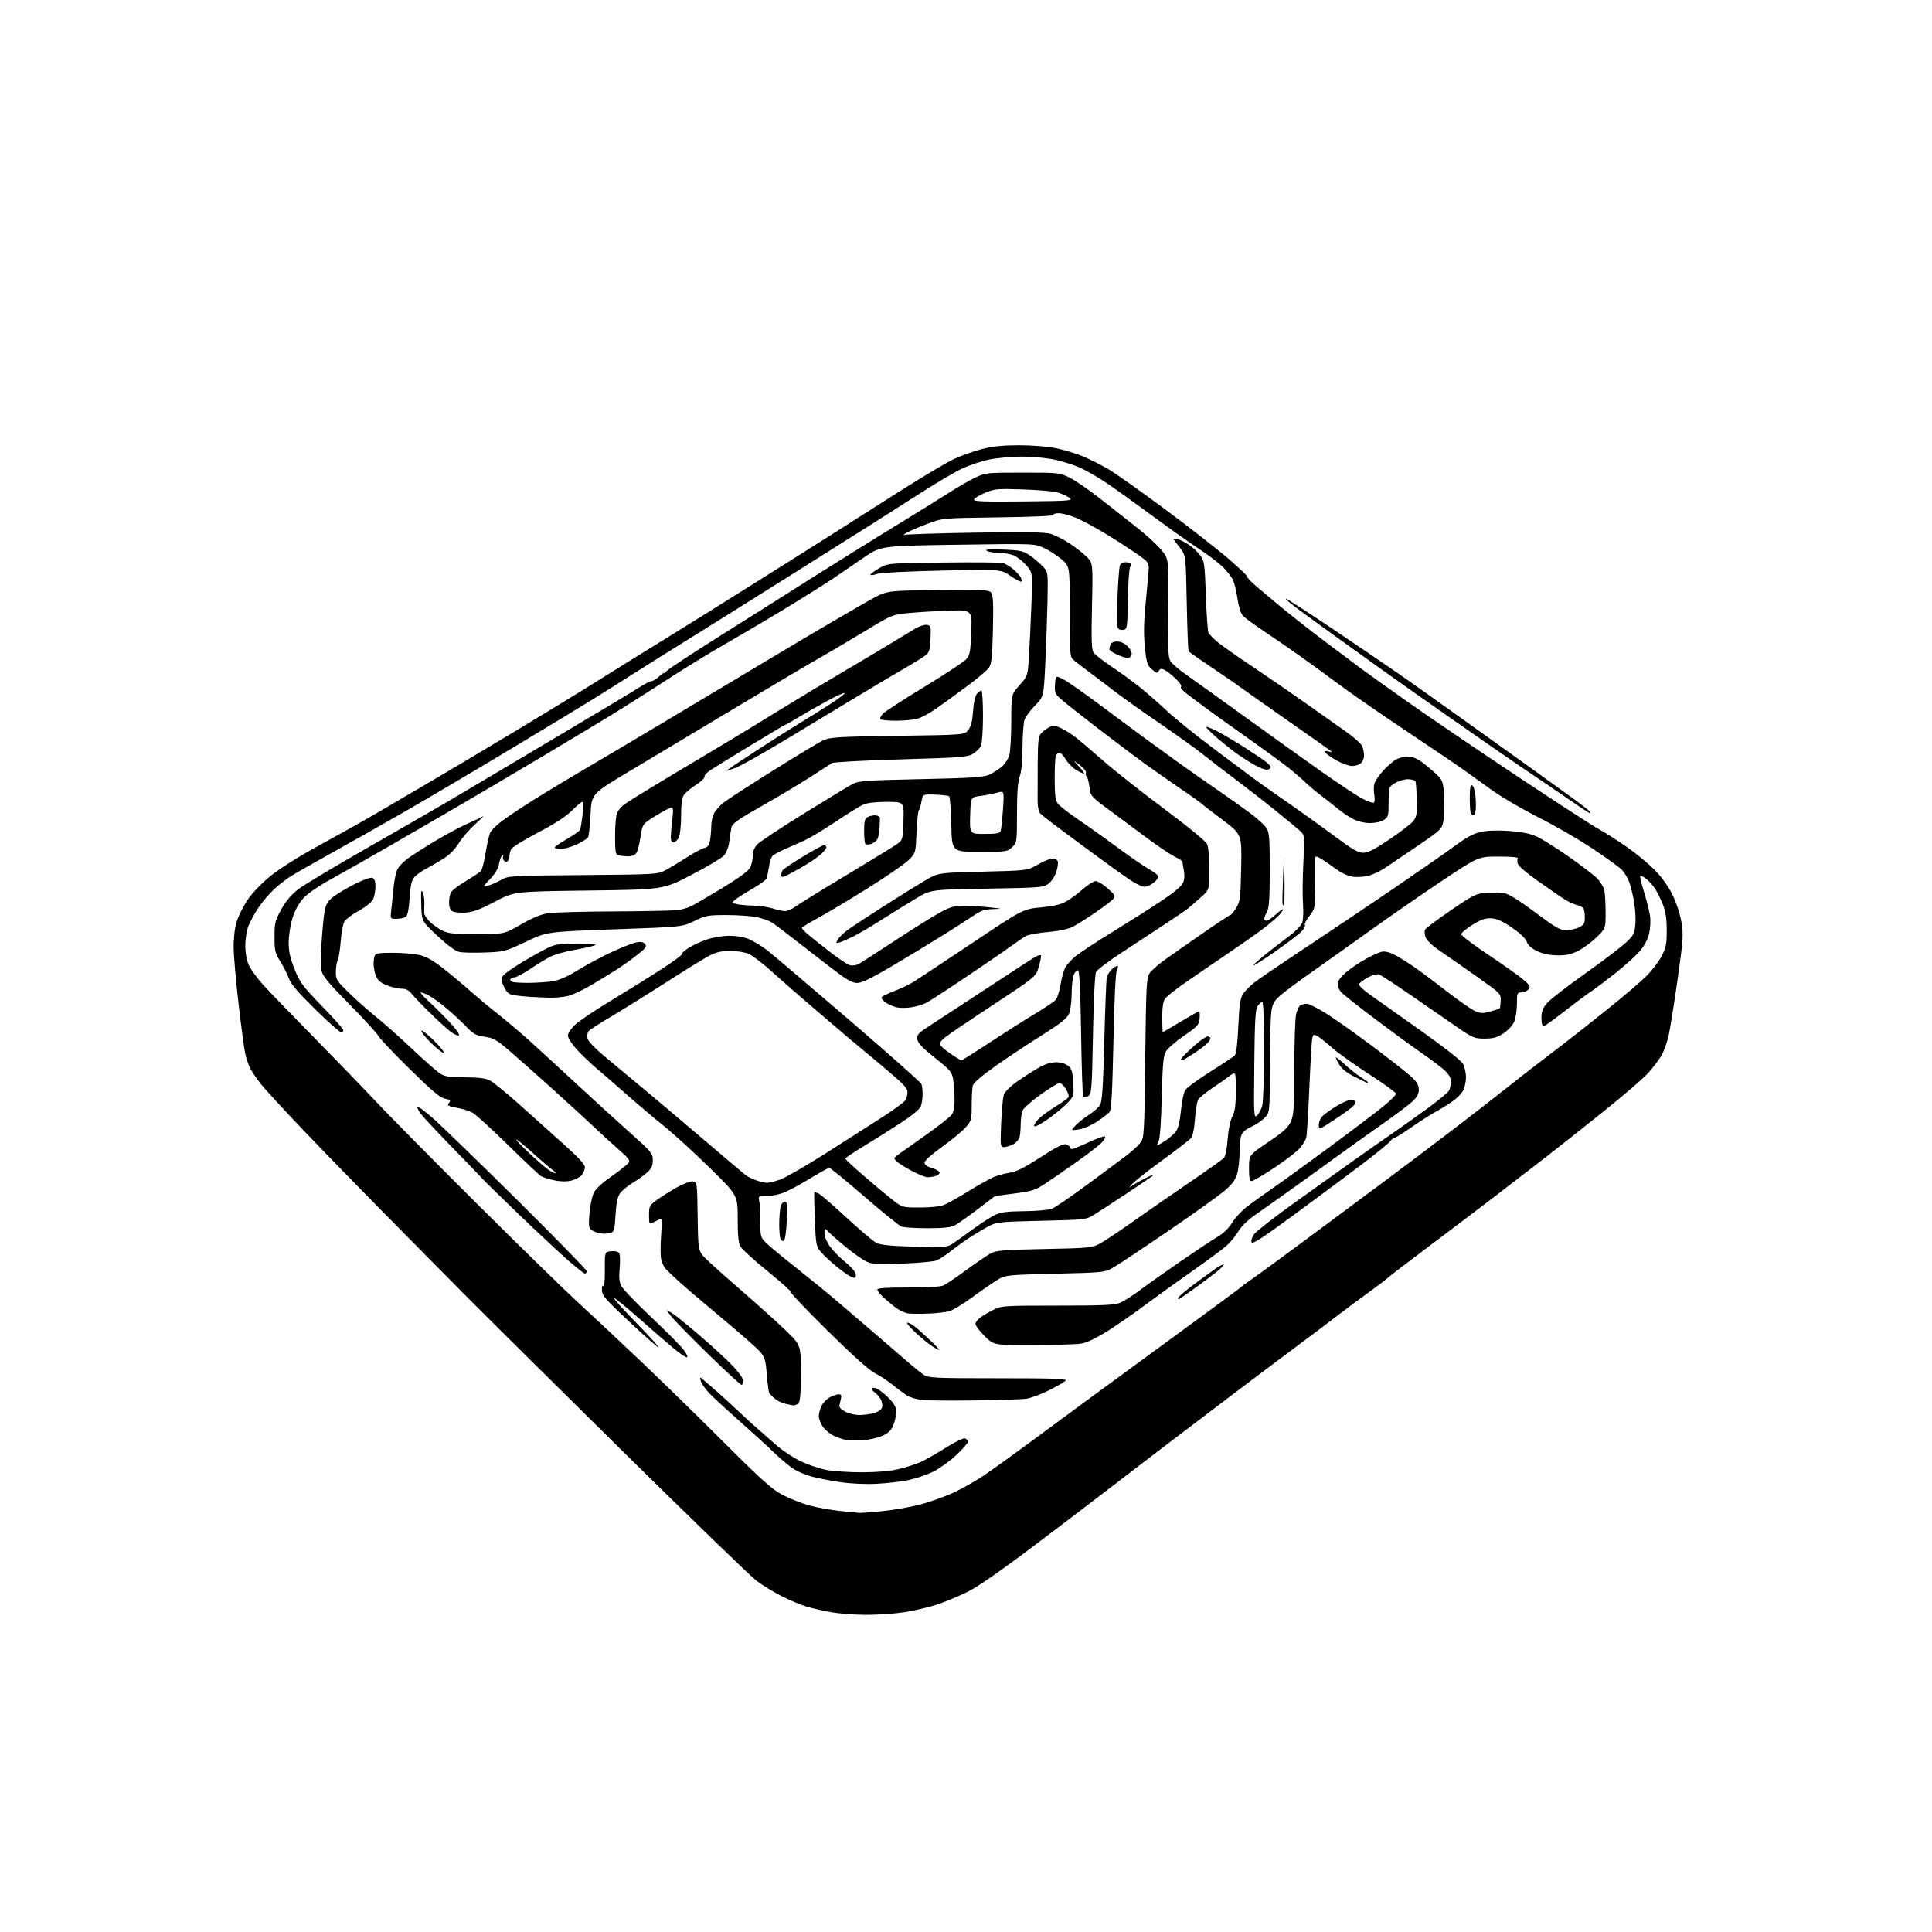 <?xml version="1.0" encoding="UTF-8" standalone="no"?>
<svg 
  version="1.1" 
  xmlns="http://www.w3.org/2000/svg" 
  xmlns:xlink="http://www.w3.org/1999/xlink" 
  xmlns:svg="http://www.w3.org/2000/svg"
  xmlns:rdf="http://www.w3.org/1999/02/22-rdf-syntax-ns#"
  xmlns:cc="http://creativecommons.org/ns#"
  xmlns:dc="http://purl.org/dc/elements/1.1/"
  viewBox="0 0 1024 1024"
  width="1024"
  height="1024"
>
<style>svg {background-color: white; }</style>"
<path stroke="none" fill="black" fill-rule="evenodd" d="M458.50,855.89C452.45,855.83 444.22,855.18 440.22,854.45C436.21,853.72 430.54,852.43 427.61,851.57C424.68,850.72 418.73,848.23 414.39,846.04C410.05,843.84 403.97,840.12 400.88,837.77C397.79,835.42 365.84,804.49 329.88,769.04C293.92,733.59 255.79,695.79 245.15,685.04C234.51,674.29 215.14,654.70 202.10,641.50C189.07,628.30 170.25,608.94 160.28,598.48C150.31,588.02 140.38,577.22 138.22,574.48C136.05,571.74 133.55,568.08 132.66,566.35C131.78,564.62 130.58,561.09 130.00,558.51C129.42,555.92 127.83,544.07 126.45,532.16C125.08,520.24 123.90,506.90 123.83,502.50C123.75,497.61 124.35,492.28 125.37,488.79C126.28,485.65 128.96,480.27 131.31,476.83C133.87,473.09 138.86,467.94 143.71,464.04C148.45,460.23 159.06,453.57 169.17,448.08C178.70,442.89 191.90,435.50 198.50,431.65C205.10,427.79 218.15,420.15 227.50,414.67C236.85,409.18 256.65,397.41 271.50,388.49C286.35,379.58 306.60,367.22 316.50,361.01C326.40,354.80 343.27,344.32 354.00,337.72C364.73,331.12 383.85,319.19 396.50,311.22C409.15,303.25 422.20,295.05 425.50,292.99C428.80,290.94 437.12,285.67 444.00,281.28C450.88,276.89 465.95,267.31 477.50,259.98C489.05,252.66 501.65,245.17 505.50,243.35C509.35,241.52 516.06,239.12 520.41,238.02C526.16,236.55 531.57,236.00 540.20,236.00C547.11,236.00 555.31,236.66 559.79,237.58C564.03,238.45 570.42,240.39 574.00,241.88C577.58,243.38 583.65,246.45 587.50,248.71C591.35,250.96 604.85,260.51 617.50,269.92C630.15,279.33 645.09,290.97 650.69,295.77C656.29,300.57 660.91,304.95 660.94,305.50C660.97,306.05 662.69,307.97 664.75,309.77C666.81,311.58 673.00,316.78 678.50,321.35C684.00,325.91 694.73,334.34 702.34,340.07C709.95,345.81 718.72,352.38 721.84,354.68C724.95,356.97 736.05,364.90 746.50,372.28C756.95,379.67 782.38,396.94 803.00,410.67C823.62,424.40 843.65,437.38 847.50,439.52C851.35,441.66 858.29,446.10 862.93,449.39C867.57,452.67 873.97,458.01 877.16,461.24C880.76,464.90 884.28,469.85 886.47,474.31C888.48,478.42 890.50,484.61 891.19,488.75C892.31,495.39 892.13,497.96 889.12,519.25C887.31,532.04 885.18,545.41 884.38,548.98C883.58,552.54 881.84,557.30 880.52,559.55C879.20,561.80 876.05,565.95 873.52,568.76C871.00,571.57 860.28,580.79 849.71,589.24C839.15,597.69 825.61,608.41 819.64,613.05C813.67,617.70 801.52,627.06 792.64,633.85C783.76,640.64 767.73,652.79 757.00,660.85C746.28,668.91 736.60,676.33 735.50,677.35C734.40,678.37 729.23,682.28 724.00,686.05C718.77,689.82 712.25,694.67 709.50,696.83C706.75,698.98 698.20,705.43 690.50,711.17C682.80,716.90 667.27,728.56 656.00,737.08C644.73,745.60 626.37,759.53 615.22,768.03C604.06,776.54 591.16,786.42 586.54,790.00C581.92,793.58 565.40,806.15 549.82,817.93C531.12,832.09 518.61,840.81 513.00,843.61C508.32,845.95 500.90,849.04 496.50,850.48C492.10,851.93 484.23,853.76 479.00,854.55C473.77,855.34 464.55,855.94 458.50,855.89zM455.50,801.86C456.05,801.94 461.32,801.54 467.20,800.98C473.09,800.43 482.17,798.86 487.39,797.50C492.61,796.15 500.66,793.29 505.28,791.16C509.90,789.02 517.15,784.94 521.39,782.07C525.63,779.21 537.29,770.83 547.30,763.44C557.31,756.05 570.90,746.03 577.50,741.17C584.10,736.31 604.80,721.16 623.50,707.49C642.20,693.82 657.73,682.36 658.00,682.01C658.27,681.66 660.75,679.84 663.50,677.97C666.25,676.10 679.13,666.68 692.12,657.03C705.11,647.39 724.01,633.35 734.12,625.84C744.23,618.32 760.60,605.98 770.50,598.40C780.40,590.83 792.77,581.23 797.99,577.07C803.22,572.91 809.97,567.62 812.99,565.32C816.02,563.02 823.00,557.68 828.50,553.45C834.00,549.22 845.01,540.53 852.98,534.13C860.94,527.73 869.82,520.13 872.71,517.24C875.61,514.35 879.20,509.62 880.70,506.74C883.04,502.22 883.42,500.33 883.39,493.00C883.37,486.73 882.81,483.10 881.24,479.14C880.07,476.20 878.14,472.37 876.95,470.64C875.76,468.91 873.68,466.67 872.33,465.65C870.97,464.64 869.64,464.03 869.36,464.31C869.08,464.59 869.97,468.34 871.33,472.66C872.69,476.97 874.12,482.62 874.51,485.21C874.93,488.01 874.73,491.97 874.02,494.93C873.23,498.19 871.45,501.48 868.89,504.39C866.72,506.85 861.03,511.97 856.23,515.76C851.43,519.56 845.37,524.11 842.77,525.87C840.16,527.63 833.74,532.43 828.49,536.54C823.23,540.64 818.50,544.00 817.97,544.00C817.44,544.00 817.00,541.99 817.00,539.53C817.00,535.96 817.62,534.36 820.12,531.52C821.83,529.57 830.70,522.69 839.82,516.23C848.94,509.78 858.61,502.46 861.32,499.97C865.80,495.86 866.30,494.95 866.76,490.10C867.05,487.16 866.71,481.55 866.02,477.63C865.33,473.71 864.13,468.93 863.34,467.01C862.55,465.10 860.91,462.45 859.70,461.12C858.49,459.80 851.42,454.68 844.00,449.74C836.58,444.81 823.75,437.39 815.50,433.25C807.25,429.12 796.31,422.76 791.20,419.12C786.08,415.48 779.56,410.79 776.70,408.69C773.84,406.59 760.27,397.39 746.55,388.25C732.83,379.10 716.41,367.74 710.05,363.01C703.70,358.28 693.87,351.14 688.21,347.13C682.55,343.13 674.00,337.25 669.21,334.06C664.42,330.88 659.69,327.36 658.69,326.24C657.64,325.06 656.48,321.42 655.94,317.57C655.42,313.92 654.38,309.45 653.62,307.64C652.86,305.82 650.28,302.50 647.87,300.25C645.47,297.99 639.93,293.82 635.57,290.98C631.20,288.13 620.13,280.27 610.95,273.52C601.77,266.76 590.76,258.88 586.48,255.99C582.21,253.10 575.94,249.49 572.56,247.95C569.18,246.42 562.96,244.45 558.75,243.58C554.53,242.71 546.77,242.00 541.50,242.00C536.23,242.00 528.47,242.71 524.26,243.58C520.04,244.45 513.43,246.69 509.55,248.55C505.67,250.41 495.52,256.42 487.00,261.90C478.48,267.38 467.90,274.12 463.50,276.88C459.10,279.65 439.07,292.26 419.00,304.91C398.93,317.56 375.30,332.36 366.50,337.80C357.70,343.25 344.65,351.42 337.50,355.98C330.35,360.53 319.77,367.19 314.00,370.77C308.23,374.35 287.97,386.62 268.98,398.02C249.99,409.43 225.24,424.04 213.98,430.50C202.72,436.96 185.58,446.64 175.90,452.01C166.22,457.39 156.38,463.00 154.04,464.48C151.69,465.96 147.74,469.04 145.25,471.33C142.77,473.62 139.07,477.97 137.04,481.00C135.01,484.02 132.60,488.42 131.67,490.77C130.73,493.18 130.01,497.76 130.02,501.27C130.04,505.14 130.74,509.03 131.88,511.54C132.89,513.76 136.34,518.48 139.55,522.04C142.76,525.59 154.91,538.17 166.55,550.00C178.18,561.83 192.83,576.98 199.10,583.68C205.37,590.37 228.95,614.24 251.50,636.71C274.05,659.18 298.57,683.15 306.00,689.97C313.43,696.79 328.27,710.70 339.00,720.87C349.73,731.04 369.63,750.48 383.24,764.05C403.82,784.60 409.12,789.34 414.78,792.32C418.53,794.28 424.97,796.82 429.09,797.95C433.22,799.08 440.62,800.40 445.55,800.87C450.47,801.34 454.95,801.79 455.50,801.86zM464.50,786.44C458.39,786.74 450.81,786.37 445.00,785.50C439.77,784.72 433.12,783.42 430.22,782.62C427.31,781.82 423.17,780.11 421.02,778.83C418.87,777.55 414.05,773.55 410.30,769.95C406.56,766.34 398.10,758.63 391.50,752.80C384.90,746.97 377.86,740.47 375.86,738.35C373.86,736.23 371.88,733.40 371.48,732.05C370.74,729.60 370.74,729.60 373.63,732.05C375.23,733.40 378.32,736.08 380.50,738.00C382.68,739.92 387.63,744.47 391.49,748.09C395.34,751.72 400.04,756.00 401.92,757.59C403.80,759.19 408.07,762.93 411.42,765.90C414.76,768.87 420.65,772.77 424.50,774.56C428.35,776.36 434.43,778.39 438.00,779.09C441.57,779.79 450.12,780.34 457.00,780.33C465.17,780.31 471.89,779.72 476.40,778.63C480.20,777.71 485.34,776.06 487.83,774.96C490.32,773.86 496.33,770.45 501.19,767.38C506.19,764.23 510.68,762.05 511.52,762.37C512.33,762.68 513.00,763.50 513.00,764.20C513.00,764.89 510.21,768.07 506.80,771.26C503.39,774.46 497.88,778.41 494.55,780.04C491.22,781.68 485.35,783.67 481.50,784.48C477.65,785.29 470.00,786.17 464.50,786.44zM457.50,763.36C454.20,763.64 449.93,763.53 448.00,763.11C446.07,762.70 443.07,761.61 441.33,760.69C439.58,759.78 437.22,757.72 436.08,756.11C434.94,754.51 434.00,752.00 434.00,750.55C434.00,749.09 434.68,746.58 435.52,744.97C436.35,743.35 438.35,741.35 439.97,740.52C441.58,739.68 443.65,739.00 444.57,739.00C445.77,739.00 446.10,739.62 445.75,741.25C445.49,742.49 445.10,744.16 444.89,744.97C444.65,745.85 445.88,747.14 448.00,748.22C449.93,749.20 453.30,750.00 455.50,749.99C457.70,749.99 461.16,749.53 463.19,748.96C465.37,748.36 467.14,747.14 467.50,746.01C467.83,744.94 467.56,743.05 466.90,741.79C466.23,740.53 464.85,738.91 463.84,738.19C462.83,737.47 462.00,736.50 462.00,736.04C462.00,735.57 462.99,735.45 464.19,735.76C465.40,736.08 468.33,738.27 470.69,740.64C474.08,744.03 475.00,745.67 475.00,748.35C475.00,750.22 474.30,753.42 473.45,755.45C472.31,758.19 470.81,759.63 467.70,761.00C465.39,762.02 460.80,763.09 457.50,763.36zM420.50,744.88C419.95,744.83 418.02,744.44 416.21,744.02C414.40,743.59 411.92,742.40 410.71,741.37C409.49,740.34 408.19,739.07 407.81,738.54C407.43,738.00 406.80,733.56 406.42,728.66C405.79,720.63 405.42,719.41 402.65,716.25C400.95,714.32 391.68,706.18 382.03,698.15C372.39,690.12 362.30,681.51 359.61,679.03C356.91,676.54 353.88,673.63 352.87,672.57C351.85,671.52 350.73,669.10 350.38,667.20C350.02,665.31 350.03,659.76 350.40,654.88C350.77,649.99 350.81,646.00 350.49,646.00C350.16,646.00 348.57,646.69 346.95,647.53C344.00,649.05 344.00,649.05 344.00,644.03C344.00,639.28 344.22,638.85 348.25,635.92C350.59,634.23 355.30,631.26 358.73,629.34C362.16,627.42 365.97,626.00 367.23,626.18C369.49,626.50 369.50,626.62 369.77,644.80C370.05,663.10 370.05,663.10 374.27,667.30C376.60,669.61 385.25,677.35 393.50,684.49C401.75,691.64 412.10,700.96 416.50,705.21C424.50,712.93 424.50,712.93 424.44,728.04C424.39,740.04 424.08,743.34 422.94,744.06C422.15,744.56 421.05,744.93 420.50,744.88zM516.50,742.25C503.85,742.43 491.25,742.32 488.50,742.01C485.75,741.70 482.15,740.57 480.50,739.50C478.85,738.43 475.48,735.91 473.00,733.89C470.52,731.87 466.38,729.15 463.80,727.86C460.73,726.32 451.97,718.47 438.63,705.31C427.38,694.20 418.59,684.97 419.10,684.80C419.62,684.63 414.22,679.77 407.10,673.99C399.99,668.22 393.46,662.31 392.59,660.85C391.37,658.81 391.00,655.33 391.00,645.85C391.00,633.50 391.00,633.50 376.20,619.00C368.06,611.02 357.22,601.12 352.11,597.00C347.00,592.88 338.21,585.45 332.58,580.50C326.96,575.55 319.46,569.04 315.93,566.03C312.39,563.02 307.59,558.39 305.25,555.74C302.91,553.09 301.00,549.97 301.00,548.81C301.00,547.64 302.72,545.07 304.83,543.10C306.93,541.12 315.73,535.23 324.38,530.00C333.03,524.77 345.03,517.31 351.04,513.40C357.05,509.50 361.71,506.04 361.39,505.73C361.08,505.41 362.55,504.01 364.66,502.61C366.77,501.21 371.16,499.15 374.41,498.03C377.89,496.83 382.88,496.00 386.57,496.00C390.48,496.00 394.46,496.70 397.17,497.87C399.55,498.90 403.78,501.49 406.56,503.62C409.34,505.75 428.75,522.23 449.69,540.23C470.63,558.22 488.04,573.67 488.38,574.56C488.72,575.44 489.00,577.90 489.00,580.02C489.00,582.14 488.57,584.99 488.05,586.36C487.47,587.91 483.39,591.28 477.30,595.24C471.91,598.76 463.11,604.29 457.75,607.54C452.39,610.79 448.00,613.73 448.00,614.08C448.00,614.42 452.36,618.49 457.70,623.10C463.03,627.72 469.83,633.41 472.82,635.75C478.24,640.00 478.24,640.00 487.65,640.00C493.67,640.00 498.33,639.47 500.58,638.53C502.51,637.72 508.24,634.50 513.30,631.37C518.36,628.23 524.30,624.90 526.50,623.95C528.70,623.00 532.60,621.92 535.17,621.56C538.63,621.07 542.87,618.94 551.44,613.39C559.77,608.00 563.60,606.06 565.02,606.51C566.11,606.85 567.00,607.55 567.00,608.07C567.00,608.58 567.54,609.00 568.21,609.00C568.87,609.00 572.92,607.35 577.21,605.34C581.50,603.33 585.31,601.98 585.68,602.34C586.04,602.71 585.25,604.17 583.92,605.59C582.59,607.02 576.55,611.68 570.50,615.95C564.45,620.23 556.93,625.42 553.78,627.48C548.73,630.81 546.85,631.40 537.78,632.55C532.13,633.27 527.44,633.89 527.36,633.93C527.29,633.97 523.11,637.15 518.08,640.99C513.05,644.83 507.62,648.66 506.02,649.49C503.91,650.58 499.90,651.00 491.61,651.00C485.30,651.00 479.09,650.60 477.81,650.12C476.54,649.63 467.64,642.43 458.04,634.12C448.44,625.80 440.11,619.00 439.54,619.00C438.97,619.00 434.17,621.67 428.87,624.92C423.58,628.17 417.15,631.55 414.59,632.42C412.03,633.29 408.09,634.00 405.85,634.00C402.10,634.00 401.82,634.19 402.37,636.25C402.70,637.49 402.98,642.38 402.99,647.13C403.00,655.54 403.08,655.84 406.25,658.94C408.04,660.69 415.31,666.71 422.41,672.31C429.51,677.92 439.18,685.81 443.91,689.86C448.63,693.91 453.62,698.18 455.00,699.36C456.38,700.54 461.95,705.33 467.40,710.00C472.84,714.68 479.49,720.41 482.17,722.75C484.86,725.08 488.26,727.78 489.73,728.75C492.16,730.34 495.81,730.50 529.12,730.50C558.35,730.50 565.62,730.75 564.79,731.75C564.22,732.44 560.22,734.77 555.89,736.94C551.56,739.10 546.10,741.11 543.76,741.40C541.42,741.69 529.15,742.07 516.50,742.25zM393.02,734.00C392.49,734.00 384.58,726.71 375.45,717.81C366.33,708.90 357.48,699.87 355.79,697.73C352.72,693.86 352.72,693.86 355.92,695.80C357.68,696.87 364.43,702.31 370.92,707.89C377.42,713.47 385.27,720.70 388.37,723.94C391.50,727.23 394.00,730.77 394.00,731.93C394.00,733.07 393.56,734.00 393.02,734.00zM364.18,719.39C363.70,719.69 360.42,717.51 356.90,714.55C353.38,711.60 345.10,704.42 338.50,698.60C331.90,692.78 326.06,688.02 325.52,688.01C324.98,688.01 328.59,692.16 333.53,697.25C338.48,702.34 344.32,708.50 346.52,710.95C348.71,713.40 349.66,714.76 348.63,713.98C347.60,713.19 344.22,710.29 341.13,707.53C338.03,704.76 331.79,698.93 327.25,694.57C320.40,687.99 319.00,686.12 319.02,683.57C319.02,681.64 319.33,680.97 319.83,681.76C320.27,682.46 320.60,678.63 320.57,673.26C320.50,663.50 320.50,663.50 323.90,663.18C325.92,662.98 327.65,663.38 328.17,664.18C328.66,664.90 328.78,668.48 328.44,672.13C327.98,677.05 328.21,679.50 329.33,681.66C330.15,683.26 337.16,690.55 344.89,697.86C352.63,705.17 360.33,712.89 362.00,715.00C363.68,717.12 364.66,719.09 364.18,719.39zM497.81,715.49C497.64,715.64 495.93,714.74 494.00,713.48C492.07,712.23 488.05,708.90 485.04,706.10C482.04,703.29 480.17,701.00 480.89,701.00C481.60,701.00 483.38,701.94 484.84,703.09C486.30,704.23 489.88,707.43 492.80,710.20C495.72,712.96 497.98,715.34 497.81,715.49zM547.61,712.94C526.71,713.00 526.71,713.00 521.86,708.14C519.19,705.47 517.00,702.58 517.00,701.71C517.00,700.84 518.24,699.26 519.75,698.20C521.26,697.13 524.39,695.30 526.71,694.13C530.72,692.10 532.30,692.00 560.49,692.00C584.83,692.00 590.72,691.73 593.74,690.46C595.76,689.62 600.59,686.54 604.46,683.63C608.33,680.72 618.02,673.84 626.00,668.35C633.98,662.86 642.69,657.09 645.36,655.53C648.46,653.71 651.27,650.97 653.13,647.95C654.73,645.34 658.39,641.44 661.27,639.27C664.15,637.10 670.33,632.68 675.00,629.46C679.67,626.23 692.95,616.62 704.50,608.11C716.05,599.59 728.76,589.98 732.75,586.75C736.74,583.52 739.97,580.34 739.93,579.69C739.89,579.03 733.57,574.45 725.88,569.50C718.20,564.55 709.28,558.18 706.07,555.35C702.85,552.51 699.29,549.69 698.14,549.07C696.34,548.11 695.98,548.27 695.54,550.23C695.25,551.48 694.56,563.25 693.99,576.40C693.43,589.54 692.69,601.46 692.36,602.90C692.02,604.33 690.34,607.02 688.62,608.88C686.91,610.74 680.84,615.35 675.15,619.13C669.46,622.91 664.18,626.00 663.40,626.00C662.33,626.00 662.00,624.36 662.00,619.10C662.00,612.19 662.00,612.19 672.16,605.35C680.22,599.91 682.69,597.67 684.14,594.50C685.73,590.99 685.96,587.49 686.00,566.00C686.03,552.52 686.45,539.75 686.95,537.60C687.45,535.46 688.45,533.33 689.18,532.87C689.90,532.41 691.44,532.02 692.60,532.02C693.75,532.01 698.48,534.38 703.10,537.28C707.72,540.18 718.92,548.13 728.00,554.95C737.08,561.77 746.19,568.94 748.25,570.88C751.02,573.48 752.00,575.22 752.00,577.51C752.00,579.70 751.05,581.51 748.75,583.70C746.96,585.40 739.88,590.73 733.00,595.54C726.12,600.36 714.20,608.88 706.50,614.47C698.80,620.07 687.77,628.01 682.00,632.12C676.23,636.23 668.65,641.58 665.18,644.00C661.38,646.64 657.86,650.08 656.37,652.63C655.00,654.96 652.22,658.36 650.18,660.19C648.13,662.01 640.05,668.00 632.20,673.50C624.35,679.00 613.07,687.13 607.12,691.56C601.17,696.00 592.12,702.27 587.01,705.50C580.99,709.29 576.09,711.63 573.11,712.12C570.57,712.54 559.10,712.91 547.61,712.94zM492.00,696.23C487.88,696.38 483.15,696.35 481.50,696.17C479.85,695.98 476.93,694.68 475.00,693.26C473.07,691.85 470.04,689.32 468.25,687.65C466.46,685.98 465.00,684.11 465.00,683.49C465.00,682.71 469.92,682.39 481.25,682.41C491.10,682.44 498.48,682.02 500.00,681.34C501.38,680.73 506.77,677.09 512.00,673.25C517.23,669.41 523.08,665.42 525.00,664.38C528.08,662.73 531.52,662.44 553.50,662.00C576.71,661.54 578.80,661.34 582.64,659.32C584.92,658.12 592.72,652.95 599.97,647.82C607.22,642.69 620.78,633.29 630.11,626.93C639.44,620.57 647.74,614.69 648.55,613.88C649.50,612.93 650.26,609.36 650.66,603.95C651.03,598.84 652.02,594.03 653.14,591.79C654.59,588.90 655.00,585.83 655.00,577.92C655.00,567.76 655.00,567.76 651.54,570.40C649.64,571.85 645.37,574.84 642.07,577.03C638.76,579.23 635.58,581.92 635.00,583.01C634.41,584.09 633.67,588.70 633.34,593.24C632.94,598.68 632.18,602.13 631.13,603.34C630.24,604.36 623.44,609.59 616.01,614.98C608.58,620.37 601.38,626.06 600.00,627.63C598.42,629.43 598.24,629.88 599.50,628.86C600.60,627.96 603.98,626.00 607.00,624.51C610.02,623.01 612.05,622.23 611.50,622.76C610.95,623.30 604.42,627.76 597.00,632.68C589.58,637.59 581.70,642.71 579.50,644.06C575.64,646.42 574.70,646.52 552.00,647.03C530.08,647.53 528.21,647.72 524.19,649.84C521.82,651.08 517.54,653.60 514.69,655.42C511.84,657.25 507.14,660.61 504.25,662.90C501.36,665.18 497.76,667.53 496.25,668.11C494.74,668.70 486.51,669.42 477.97,669.73C464.40,670.21 462.01,670.06 458.97,668.52C457.06,667.54 452.57,664.39 449.00,661.51C445.43,658.63 441.26,655.03 439.75,653.50C437.00,650.73 437.00,650.73 437.00,653.71C437.00,655.41 438.23,658.39 439.83,660.60C441.39,662.74 444.76,666.22 447.33,668.32C449.90,670.42 452.49,673.05 453.09,674.18C453.77,675.43 453.83,676.57 453.25,677.15C452.68,677.72 450.06,676.39 446.41,673.67C443.16,671.24 438.70,667.38 436.50,665.08C432.50,660.91 432.50,660.91 431.89,646.70C431.56,638.89 431.44,632.32 431.63,632.09C431.82,631.87 432.84,632.09 433.89,632.59C434.94,633.09 441.59,638.83 448.65,645.35C455.72,651.87 462.82,657.89 464.44,658.73C466.60,659.85 471.93,660.39 484.51,660.76C500.08,661.23 501.91,661.11 504.57,659.40C506.18,658.37 511.10,654.87 515.50,651.62C519.90,648.37 525.30,644.89 527.50,643.88C530.59,642.46 534.12,642.02 543.00,641.95C549.33,641.89 555.85,641.32 557.50,640.67C559.15,640.03 567.21,634.55 575.41,628.50C583.60,622.45 593.02,615.48 596.33,613.00C599.64,610.52 603.28,607.23 604.42,605.68C606.43,602.96 606.52,601.38 607.00,560.68C607.46,522.29 607.66,518.26 609.29,515.86C610.27,514.41 613.65,511.39 616.79,509.13C619.93,506.88 628.99,500.53 636.93,495.02C644.87,489.51 651.70,485.00 652.10,485.00C652.51,485.00 653.89,483.31 655.17,481.25C657.34,477.76 657.52,476.28 657.85,459.84C658.19,442.19 658.19,442.19 647.85,434.45C642.16,430.20 637.27,426.41 637.00,426.04C636.73,425.67 631.77,422.15 626.00,418.22C620.23,414.29 611.59,408.25 606.80,404.79C602.02,401.33 591.00,393.04 582.30,386.36C573.61,379.68 564.78,372.70 562.68,370.86C559.12,367.73 558.88,367.17 559.18,362.75C559.50,357.99 559.50,357.99 563.50,360.00C565.70,361.11 574.57,367.30 583.20,373.76C591.84,380.22 603.09,388.56 608.20,392.29C613.32,396.02 621.10,401.66 625.50,404.82C629.90,407.99 638.67,414.13 645.00,418.48C651.33,422.83 659.41,428.58 662.96,431.24C666.51,433.91 670.22,437.31 671.20,438.80C672.76,441.16 672.99,443.97 672.99,461.00C672.99,476.35 672.67,481.11 671.49,483.36C670.67,484.94 670.00,486.63 670.00,487.11C670.00,487.60 670.59,488.00 671.30,488.00C672.02,488.00 674.27,486.48 676.30,484.62C678.34,482.75 680.00,481.58 680.00,482.00C680.00,482.43 679.21,483.66 678.25,484.73C677.29,485.80 674.25,488.49 671.50,490.71C668.75,492.93 659.93,499.19 651.91,504.62C643.88,510.05 633.18,517.37 628.12,520.89C623.06,524.40 618.27,528.21 617.46,529.36C616.48,530.75 616.00,534.02 616.00,539.22C616.00,543.50 616.16,547.00 616.35,547.00C616.54,547.00 620.80,544.52 625.82,541.50C630.84,538.48 635.21,536.00 635.53,536.00C635.86,536.00 635.98,537.68 635.81,539.74C635.53,543.18 634.85,543.93 627.66,548.87C623.35,551.83 619.03,555.55 618.06,557.15C616.57,559.59 616.21,563.39 615.77,581.37C615.44,594.56 614.80,603.51 614.08,604.84C613.45,606.03 613.18,607.00 613.49,607.00C613.79,607.00 615.81,605.83 617.97,604.40C620.13,602.97 622.64,600.67 623.55,599.29C624.51,597.82 625.51,593.32 625.95,588.43C626.38,583.78 627.40,579.03 628.27,577.71C629.13,576.40 635.09,572.02 641.52,567.99C647.95,563.95 653.77,560.09 654.45,559.41C655.24,558.62 655.91,553.10 656.33,543.95C656.83,532.90 657.37,529.11 658.74,526.95C659.71,525.42 662.30,522.74 664.50,520.99C666.70,519.24 679.08,510.81 692.00,502.26C704.92,493.70 726.08,479.50 739.00,470.69C751.92,461.89 766.36,451.84 771.08,448.37C777.42,443.70 781.06,441.75 785.02,440.90C788.41,440.17 793.88,440.00 799.94,440.44C806.61,440.92 811.01,441.81 814.50,443.40C817.25,444.66 824.82,449.40 831.31,453.94C837.81,458.48 844.61,463.67 846.42,465.48C848.22,467.29 850.00,470.23 850.35,472.01C850.71,473.79 851.00,479.05 851.00,483.69C851.00,492.13 851.00,492.13 846.18,496.81C843.52,499.39 839.14,502.61 836.43,503.98C832.65,505.88 830.06,506.43 825.30,506.34C821.18,506.27 817.61,505.51 814.63,504.07C811.68,502.63 809.83,500.96 809.20,499.14C808.59,497.40 805.67,494.62 801.31,491.64C796.10,488.08 793.37,486.87 790.29,486.75C787.14,486.62 784.84,487.42 780.35,490.21C777.13,492.21 774.50,494.44 774.50,495.17C774.50,495.90 780.91,500.77 788.75,506.00C796.59,511.23 804.92,517.12 807.25,519.10C810.98,522.27 811.33,522.90 810.12,524.35C809.37,525.26 807.69,526.00 806.38,526.00C804.14,526.00 804.00,526.35 804.00,532.03C804.00,535.35 803.36,539.59 802.58,541.47C801.76,543.41 799.36,546.06 796.95,547.65C793.60,549.87 791.58,550.44 786.97,550.47C781.52,550.50 780.70,550.16 772.35,544.43C767.48,541.09 756.59,533.57 748.15,527.72C739.71,521.86 731.95,516.80 730.90,516.47C729.77,516.11 727.27,516.82 724.81,518.18C722.52,519.46 720.48,521.02 720.27,521.66C720.06,522.30 722.73,524.81 726.20,527.25C729.66,529.69 741.84,538.31 753.26,546.41C766.35,555.70 774.57,562.21 775.51,564.02C776.33,565.61 777.00,568.75 777.00,571.00C777.00,573.25 776.32,576.41 775.50,578.00C774.67,579.60 772.07,582.23 769.72,583.85C767.36,585.47 763.20,588.03 760.47,589.54C757.74,591.05 752.06,594.69 747.85,597.64C743.64,600.59 739.76,603.00 739.22,603.00C738.68,603.00 737.63,603.84 736.87,604.86C736.12,605.88 729.95,610.94 723.17,616.11C716.38,621.27 700.28,633.26 687.39,642.75C669.20,656.13 663.80,659.65 663.33,658.42C663.00,657.55 663.60,655.64 664.68,654.17C665.75,652.70 674.92,645.53 685.06,638.23C695.20,630.94 709.69,620.59 717.25,615.23C724.81,609.88 734.48,603.11 738.75,600.18C743.01,597.25 751.11,591.48 756.75,587.36C762.39,583.24 767.45,579.02 768.00,578.00C768.55,576.97 769.00,574.84 769.00,573.26C769.00,571.31 767.96,569.42 765.75,567.36C763.96,565.70 758.67,561.70 754.00,558.48C749.33,555.26 738.08,547.04 729.00,540.22C719.92,533.39 711.71,526.90 710.75,525.79C709.79,524.68 709.00,522.74 709.00,521.47C709.00,519.99 710.53,517.84 713.25,515.50C715.59,513.49 720.20,510.34 723.50,508.49C726.80,506.65 730.69,504.85 732.13,504.49C733.91,504.05 736.19,504.56 739.13,506.06C741.54,507.28 746.42,510.33 750.00,512.84C753.58,515.35 761.27,521.11 767.09,525.64C772.92,530.17 779.34,534.67 781.37,535.64C784.59,537.18 785.65,537.24 789.75,536.14C792.33,535.45 794.63,534.70 794.86,534.48C795.08,534.25 795.32,532.39 795.38,530.35C795.50,526.68 795.30,526.48 783.00,517.80C776.12,512.95 767.36,506.84 763.52,504.22C759.33,501.37 756.17,498.42 755.62,496.85C755.11,495.41 754.93,493.62 755.22,492.86C755.51,492.10 761.65,487.47 768.86,482.56C781.13,474.20 782.35,473.60 787.95,473.20C791.24,472.96 795.53,473.06 797.48,473.43C799.73,473.85 805.62,477.53 813.64,483.55C824.56,491.73 826.78,493.00 830.18,493.00C832.33,493.00 835.43,492.31 837.05,491.47C839.52,490.20 840.00,489.34 839.98,486.22C839.98,484.18 839.64,482.01 839.23,481.40C838.83,480.80 837.15,479.99 835.50,479.59C833.85,479.20 830.70,477.68 828.50,476.21C826.30,474.75 820.13,470.48 814.80,466.72C809.46,462.96 804.82,459.01 804.48,457.95C804.15,456.89 804.15,455.56 804.49,455.01C804.90,454.35 801.34,454.00 794.36,454.00C783.60,454.00 783.60,454.00 764.55,466.69C754.07,473.67 736.73,485.68 726.00,493.37C715.27,501.06 701.27,511.01 694.88,515.49C688.48,519.97 681.33,525.28 678.97,527.29C675.46,530.30 674.55,531.81 673.90,535.73C673.47,538.35 673.09,551.58 673.06,565.11C673.00,589.73 673.00,589.73 670.25,592.51C668.74,594.04 665.56,596.16 663.20,597.22C660.58,598.39 658.53,600.11 657.95,601.63C657.43,603.01 657.00,607.05 657.00,610.62C657.00,614.19 656.49,619.12 655.88,621.58C655.04,624.91 653.51,627.16 649.81,630.48C647.10,632.92 633.77,642.50 620.19,651.77C606.61,661.04 593.26,669.94 590.53,671.54C585.56,674.45 585.56,674.45 559.34,675.10C533.63,675.73 533.03,675.79 528.81,678.28C526.44,679.67 520.47,683.79 515.54,687.43C510.61,691.07 504.99,694.47 503.04,695.00C501.09,695.52 496.12,696.08 492.00,696.23zM625.26,688.36C624.47,688.84 624.21,688.63 624.54,687.80C624.83,687.09 628.76,683.76 633.28,680.40C637.80,677.05 642.99,673.29 644.81,672.04C646.63,670.80 648.33,669.99 648.58,670.25C648.84,670.51 647.13,672.26 644.78,674.16C642.42,676.05 637.35,679.85 633.50,682.60C629.65,685.36 625.94,687.95 625.26,688.36zM310.01,675.00C309.46,675.00 305.35,671.77 300.87,667.82C296.39,663.87 285.02,653.26 275.61,644.23C266.20,635.20 257.20,626.39 255.61,624.66C254.03,622.92 246.31,614.92 238.48,606.89C230.64,598.85 223.44,591.08 222.48,589.61C221.52,588.14 220.94,586.72 221.20,586.46C221.47,586.20 225.01,588.85 229.09,592.36C233.17,595.87 253.26,615.34 273.75,635.64C294.24,655.94 311.00,673.10 311.00,673.77C311.00,674.45 310.55,675.00 310.01,675.00zM415.37,657.71C414.75,657.92 413.97,657.35 413.62,656.46C413.28,655.57 413.00,652.23 413.00,649.04C413.00,645.86 413.28,641.84 413.62,640.12C414.02,638.17 414.86,637.00 415.88,637.00C417.30,637.00 417.44,638.24 417.00,647.17C416.69,653.41 416.06,657.48 415.37,657.71zM320.00,653.87C319.18,653.81 317.60,653.55 316.50,653.28C315.40,653.01 313.88,652.28 313.13,651.67C312.08,650.81 311.92,648.84 312.44,643.05C312.82,638.92 313.82,634.07 314.67,632.27C315.63,630.25 319.13,626.98 323.86,623.66C328.07,620.71 332.14,617.54 332.91,616.61C334.16,615.10 333.68,614.37 328.41,609.74C325.16,606.89 319.12,601.37 315.00,597.47C310.88,593.58 300.52,584.10 292.00,576.42C283.48,568.74 273.27,559.70 269.31,556.33C263.14,551.07 261.37,550.10 256.85,549.48C252.30,548.85 250.95,548.10 247.04,544.04C244.54,541.44 239.80,537.06 236.50,534.30C233.20,531.54 229.06,528.54 227.30,527.64C225.54,526.74 223.63,526.00 223.06,526.00C222.49,526.00 224.60,528.36 227.76,531.25C230.92,534.14 235.94,539.17 238.93,542.44C242.11,545.92 243.86,548.55 243.15,548.78C242.48,549.01 240.49,548.08 238.72,546.73C236.95,545.38 232.11,540.95 227.96,536.89C223.82,532.83 219.43,528.26 218.22,526.75C216.59,524.72 215.12,524.00 212.59,524.00C210.71,524.00 207.16,523.14 204.71,522.09C201.37,520.66 199.98,519.37 199.13,516.94C198.51,515.16 198.00,512.46 198.00,510.93C198.00,509.41 198.27,507.45 198.61,506.58C199.10,505.30 200.92,505.00 208.06,505.00C212.92,505.00 219.18,505.49 221.96,506.08C225.56,506.86 229.10,508.77 234.26,512.75C238.24,515.82 244.88,521.33 249.00,525.00C253.12,528.67 259.88,534.30 264.00,537.52C268.12,540.75 275.77,547.23 281.00,551.94C286.22,556.65 297.03,566.58 305.03,574.00C313.02,581.42 325.50,592.82 332.78,599.32C345.29,610.49 346.00,611.33 346.00,614.88C346.00,617.67 345.30,619.28 343.25,621.21C341.74,622.63 338.18,625.20 335.35,626.92C332.52,628.64 329.42,631.24 328.46,632.70C327.29,634.49 326.57,638.17 326.23,644.09C325.78,651.94 325.51,652.90 323.62,653.40C322.45,653.72 320.82,653.93 320.00,653.87zM302.50,625.80C299.96,626.35 296.67,626.25 293.50,625.53C290.75,624.90 287.75,623.96 286.83,623.45C285.92,622.93 277.99,615.46 269.22,606.85C260.46,598.24 251.98,590.53 250.39,589.72C248.80,588.91 245.93,587.93 244.00,587.55C242.07,587.16 239.69,586.62 238.70,586.34C237.27,585.94 237.14,585.54 238.07,584.42C239.03,583.25 238.64,582.88 235.87,582.34C233.28,581.83 228.97,578.21 217.16,566.59C208.72,558.29 201.23,550.38 200.50,549.00C199.78,547.62 192.87,540.08 185.14,532.23C173.81,520.73 170.95,517.26 170.40,514.34C170.03,512.34 170.04,505.72 170.43,499.61C170.83,493.50 171.51,486.27 171.95,483.54C172.57,479.65 173.48,477.96 176.12,475.75C177.98,474.20 183.13,471.07 187.58,468.79C192.46,466.29 196.31,464.91 197.33,465.29C198.50,465.75 199.00,467.12 199.00,469.92C199.00,472.11 198.47,475.08 197.81,476.51C197.11,478.05 194.04,480.56 190.26,482.67C186.76,484.63 183.30,487.19 182.56,488.37C181.83,489.54 180.94,494.27 180.58,498.88C180.22,503.49 179.50,508.07 178.97,509.06C178.43,510.06 178.00,512.81 178.00,515.18C178.00,519.22 178.45,519.92 185.37,526.59C189.42,530.50 195.83,536.18 199.62,539.20C203.40,542.22 211.90,549.79 218.50,556.01C225.10,562.23 231.85,568.14 233.50,569.15C235.88,570.61 238.55,570.99 246.35,571.00C253.09,571.00 257.21,571.48 259.40,572.52C261.17,573.36 268.24,579.10 275.13,585.27C282.01,591.45 292.67,601.00 298.82,606.50C306.45,613.33 310.00,617.18 310.00,618.64C310.00,619.82 309.21,621.72 308.25,622.86C307.29,624.01 304.70,625.33 302.50,625.80zM406.50,626.92C407.60,626.93 410.75,626.15 413.50,625.20C416.25,624.24 427.27,617.88 438.00,611.07C448.73,604.26 462.35,595.55 468.29,591.71C474.22,587.88 479.50,583.93 480.04,582.93C480.57,581.94 481.00,580.02 481.00,578.66C481.00,576.70 478.12,573.79 467.25,564.73C459.69,558.43 452.15,552.14 450.50,550.75C448.85,549.36 440.75,542.46 432.50,535.42C424.25,528.37 413.64,519.11 408.93,514.83C404.22,510.55 398.72,506.36 396.71,505.52C394.71,504.69 390.33,504.00 387.00,504.00C382.58,504.00 379.66,504.65 376.22,506.40C373.62,507.72 363.18,514.14 353.00,520.68C342.82,527.22 329.69,535.40 323.82,538.85C317.94,542.31 312.60,545.77 311.95,546.56C311.31,547.34 311.06,549.08 311.40,550.44C311.76,551.90 315.60,555.89 320.76,560.16C325.57,564.14 334.90,571.91 341.50,577.42C348.10,582.93 362.50,595.10 373.50,604.47C384.50,613.84 394.28,622.12 395.24,622.87C396.20,623.62 398.67,624.83 400.74,625.57C402.81,626.31 405.40,626.92 406.50,626.92zM491.50,623.96C490.40,623.96 486.59,622.38 483.02,620.46C479.46,618.55 475.86,616.27 475.02,615.41C473.66,614.00 473.71,613.69 475.50,612.38C476.60,611.57 483.22,606.88 490.20,601.94C497.19,597.01 503.60,591.98 504.45,590.77C505.46,589.33 505.97,586.45 505.93,582.53C505.89,579.21 505.55,574.55 505.18,572.16C504.55,568.17 503.78,567.25 495.50,560.64C488.73,555.24 486.42,552.79 486.19,550.76C485.91,548.41 486.73,547.52 492.69,543.69C496.43,541.28 510.16,532.30 523.18,523.73C536.21,515.16 547.83,507.63 549.02,506.99C550.20,506.36 551.40,506.07 551.68,506.34C551.96,506.62 551.48,509.29 550.61,512.27C549.04,517.68 549.04,517.68 525.77,532.98C512.97,541.40 501.49,549.20 500.25,550.32C499.01,551.43 498.02,552.83 498.04,553.42C498.06,554.02 500.51,556.19 503.48,558.25C506.45,560.31 509.18,562.00 509.55,562.00C509.92,562.00 516.58,557.81 524.36,552.69C532.14,547.56 542.89,540.74 548.25,537.51C553.62,534.29 558.70,530.89 559.54,529.96C560.38,529.03 561.52,525.45 562.08,522.00C562.63,518.55 563.74,514.48 564.53,512.95C565.32,511.41 567.89,508.60 570.23,506.70C572.58,504.79 581.25,499.10 589.50,494.05C597.75,488.99 609.32,481.66 615.21,477.74C622.32,473.02 626.30,469.69 627.07,467.83C627.80,466.08 627.94,463.63 627.45,461.27C627.02,459.19 626.73,457.20 626.81,456.83C626.88,456.46 625.05,455.23 622.72,454.10C620.40,452.97 613.55,448.37 607.50,443.87C601.45,439.37 592.35,432.61 587.29,428.85C578.20,422.11 578.06,421.95 577.40,416.99C577.04,414.22 576.37,411.73 575.91,411.45C575.46,411.17 575.31,410.35 575.59,409.62C575.87,408.89 574.43,407.07 572.30,405.49C568.50,402.68 568.50,402.68 571.95,406.34C573.84,408.35 574.97,410.00 574.45,410.00C573.93,409.99 572.02,409.09 570.21,407.99C568.40,406.88 565.99,404.41 564.86,402.49C563.73,400.57 562.22,399.00 561.51,399.00C560.80,399.00 559.94,399.71 559.61,400.58C559.27,401.45 559.00,406.98 559.00,412.86C559.00,420.97 559.38,424.10 560.57,425.80C561.44,427.04 566.05,430.68 570.82,433.90C575.60,437.12 585.07,443.86 591.88,448.89C598.69,453.92 606.45,459.26 609.13,460.76C611.81,462.27 614.00,464.03 614.00,464.68C614.00,465.33 612.81,466.79 611.37,467.93C609.92,469.07 607.74,470.00 606.52,470.00C605.31,470.00 601.80,468.31 598.73,466.25C595.66,464.19 586.25,457.42 577.82,451.21C569.40,445.00 560.31,438.25 557.64,436.21C554.96,434.17 552.15,431.91 551.39,431.18C550.57,430.40 549.98,427.74 549.95,424.68C549.92,421.83 549.95,412.99 550.00,405.03C550.08,392.90 550.37,390.25 551.80,388.67C552.73,387.64 554.65,386.20 556.05,385.47C558.26,384.33 559.15,384.40 562.56,386.01C564.73,387.04 568.36,389.36 570.64,391.19C572.92,393.01 579.52,398.65 585.32,403.71C591.11,408.78 605.46,420.09 617.22,428.86C630.04,438.42 639.07,445.85 639.79,447.44C640.50,448.99 641.00,454.58 641.00,460.90C641.00,471.70 641.00,471.70 635.90,476.10C633.10,478.52 630.29,480.96 629.65,481.53C629.02,482.09 623.33,485.96 617.00,490.13C610.67,494.29 600.22,501.17 593.76,505.40C587.30,509.64 581.54,514.00 580.95,515.09C580.31,516.29 579.66,529.43 579.29,548.39C578.72,577.96 578.58,579.78 576.75,580.93C575.68,581.59 574.51,581.85 574.15,581.49C573.79,581.13 573.27,565.95 573.00,547.75C572.66,525.41 572.15,514.55 571.42,514.31C570.83,514.11 569.82,515.11 569.17,516.52C568.53,517.94 568.00,522.46 568.00,526.58C568.00,530.71 567.38,535.51 566.62,537.28C565.56,539.77 562.23,542.40 551.87,548.91C544.52,553.53 533.49,560.86 527.36,565.19C520.61,569.96 515.98,573.94 515.62,575.29C515.29,576.50 515.02,581.21 515.01,585.75C515.00,593.71 514.88,594.12 511.60,597.75C509.73,599.81 504.12,604.42 499.12,608.00C493.80,611.81 490.03,615.21 490.02,616.21C490.01,617.34 491.35,618.32 494.00,619.12C496.20,619.78 498.00,620.87 498.00,621.54C498.00,622.22 496.99,623.04 495.75,623.37C494.51,623.70 492.60,623.97 491.50,623.96zM294.50,621.87C295.05,621.89 294.39,621.13 293.02,620.20C291.66,619.26 286.95,615.24 282.55,611.25C278.15,607.26 274.16,604.00 273.68,604.00C273.19,604.00 276.29,607.26 280.55,611.25C284.82,615.24 289.48,619.25 290.90,620.18C292.33,621.10 293.95,621.86 294.50,621.87zM532.11,608.00C530.20,608.00 530.14,607.48 530.64,595.25C530.93,588.24 531.59,581.38 532.11,580.00C532.63,578.62 535.60,575.70 538.71,573.50C541.82,571.30 546.87,568.04 549.93,566.26C553.75,564.04 556.80,563.02 559.64,563.01C562.22,563.00 564.65,563.71 566.10,564.88C568.04,566.45 568.49,567.91 568.82,573.88C569.23,581.00 569.23,581.00 565.36,584.97C563.24,587.14 558.58,590.96 555.00,593.44C551.42,595.92 548.34,597.48 548.14,596.90C547.94,596.31 548.93,594.64 550.34,593.17C551.74,591.70 555.84,588.70 559.44,586.50C563.03,584.30 566.17,582.00 566.41,581.38C566.64,580.76 565.98,578.85 564.93,577.13C563.89,575.41 562.38,574.00 561.59,574.00C560.80,574.00 556.25,576.78 551.48,580.18C546.71,583.59 542.40,587.44 541.90,588.75C541.41,590.06 540.99,593.24 540.99,595.82C540.98,598.39 540.70,601.53 540.36,602.79C540.02,604.05 538.48,605.74 536.92,606.54C535.37,607.34 533.20,608.00 532.11,608.00zM571.88,598.61C567.50,599.28 567.50,599.28 569.94,596.62C571.29,595.16 574.44,592.64 576.94,591.03C579.45,589.41 582.16,587.06 582.98,585.79C584.15,583.97 584.63,576.99 585.29,552.00C585.75,534.67 586.33,519.48 586.59,518.22C586.84,516.97 587.94,515.06 589.03,513.97C590.11,512.89 591.47,512.00 592.04,512.00C592.73,512.00 592.71,512.67 591.98,514.04C591.30,515.31 590.61,529.43 590.14,551.95C589.57,578.78 589.06,588.22 588.10,589.38C587.39,590.23 584.44,592.51 581.54,594.43C578.63,596.36 574.30,598.24 571.88,598.61zM706.75,593.82C699.00,598.90 699.00,598.90 699.00,596.13C699.00,594.52 699.95,592.47 701.25,591.28C702.49,590.15 705.80,587.82 708.61,586.11C711.42,584.40 714.66,583.00 715.80,583.00C716.95,583.00 718.12,583.38 718.41,583.85C718.70,584.32 717.94,585.62 716.72,586.73C715.50,587.84 711.01,591.03 706.75,593.82zM666.24,591.28C667.20,590.41 668.44,588.08 668.99,586.10C669.54,584.12 669.99,570.91 669.99,556.75C670.00,540.65 669.63,531.00 669.02,531.00C668.49,531.00 667.38,532.02 666.57,533.26C665.37,535.08 665.03,540.94 664.80,564.19C664.51,591.41 664.59,592.78 666.24,591.28zM724.75,573.96C724.61,573.94 721.70,572.55 718.27,570.86C714.23,568.88 711.33,566.65 710.02,564.53C708.91,562.74 708.00,560.92 708.00,560.50C708.00,560.07 710.14,561.71 712.75,564.15C715.36,566.58 719.19,569.60 721.25,570.86C723.31,572.13 725.00,573.35 725.00,573.58C725.00,573.81 724.89,573.98 724.75,573.96zM626.59,562.00C626.27,562.00 626.00,561.66 626.00,561.25C626.00,560.84 628.94,557.87 632.54,554.66C636.59,551.03 639.64,549.03 640.56,549.38C641.77,549.85 641.82,550.32 640.84,551.89C640.18,552.95 636.83,555.66 633.41,557.91C629.99,560.16 626.92,562.00 626.59,562.00zM235.09,558.00C234.32,558.00 231.22,555.52 228.19,552.49C225.16,549.46 222.99,546.67 223.38,546.29C223.76,545.91 226.86,548.38 230.28,551.80C233.69,555.21 235.85,558.00 235.09,558.00zM180.66,547.00C179.92,547.00 173.72,541.49 166.88,534.75C158.09,526.10 154.04,521.37 153.12,518.66C152.40,516.55 150.39,512.54 148.65,509.74C145.79,505.14 145.50,503.91 145.50,496.58C145.50,489.19 145.80,487.95 149.08,482.00C151.54,477.54 154.37,474.19 158.08,471.33C161.06,469.04 177.90,458.96 195.50,448.94C213.10,438.92 234.47,426.57 243.00,421.50C251.53,416.43 275.38,402.27 296.00,390.03C316.62,377.79 335.86,366.26 338.73,364.39C341.61,362.53 344.59,361.00 345.34,361.00C346.09,361.00 347.90,359.90 349.35,358.55C350.81,357.20 352.00,356.39 352.00,356.74C352.00,357.09 352.56,356.64 353.25,355.74C353.94,354.83 366.65,346.46 381.50,337.13C396.35,327.80 413.34,317.09 419.25,313.33C425.17,309.57 431.80,305.38 433.98,304.00C436.17,302.62 444.38,297.49 452.23,292.58C460.08,287.67 473.25,279.54 481.50,274.51C489.75,269.47 499.88,263.18 504.00,260.51C508.12,257.85 513.98,254.51 517.00,253.09C522.33,250.58 523.11,250.50 542.00,250.50C561.18,250.50 561.59,250.54 567.00,253.21C570.02,254.70 577.52,259.87 583.66,264.71C589.80,269.54 598.54,276.43 603.09,280.00C607.63,283.57 613.19,288.69 615.43,291.37C619.50,296.23 619.50,296.23 619.20,322.22C618.95,344.21 619.14,348.56 620.43,350.54C621.27,351.82 625.01,355.01 628.73,357.62C632.45,360.23 646.45,370.28 659.83,379.94C673.22,389.60 691.44,402.63 700.33,408.91C709.23,415.19 718.91,421.60 721.85,423.16C724.79,424.72 727.62,425.74 728.13,425.42C728.64,425.10 728.77,423.31 728.42,421.43C728.07,419.55 728.07,416.86 728.42,415.45C728.78,414.04 730.94,410.85 733.23,408.36C735.52,405.88 738.63,403.21 740.15,402.42C741.66,401.64 744.43,401.00 746.30,401.00C748.48,401.00 751.10,402.04 753.60,403.88C755.74,405.47 759.13,408.29 761.13,410.15C764.44,413.25 764.80,414.14 765.36,420.52C765.70,424.36 765.64,430.17 765.24,433.44C764.50,439.39 764.50,439.39 751.50,448.25C744.35,453.12 736.48,458.45 734.02,460.08C731.55,461.71 727.73,463.53 725.53,464.13C723.32,464.72 719.66,465.00 717.39,464.74C714.85,464.45 711.43,462.97 708.53,460.89C705.92,459.02 702.60,456.71 701.15,455.76C699.69,454.80 698.16,454.01 697.75,454.01C697.34,454.00 697.05,454.34 697.12,454.75C697.18,455.16 697.18,461.40 697.12,468.61C697.00,481.58 696.97,481.77 694.01,485.48C692.37,487.55 691.29,489.67 691.62,490.19C691.94,490.72 691.15,492.29 689.85,493.68C688.56,495.07 682.38,499.78 676.13,504.15C669.88,508.52 664.58,511.91 664.35,511.69C664.13,511.46 666.99,508.84 670.72,505.87C674.45,502.90 680.11,498.53 683.30,496.16C686.49,493.80 689.57,490.65 690.14,489.18C690.73,487.65 690.94,483.27 690.62,479.00C690.31,474.88 690.40,464.99 690.82,457.04C691.59,442.58 691.59,442.58 688.55,439.93C686.87,438.48 681.23,433.82 676.00,429.58C670.77,425.34 661.33,417.98 655.00,413.22C648.67,408.46 640.58,402.24 637.00,399.39C633.42,396.54 623.08,389.13 614.00,382.93C604.92,376.73 594.58,369.38 591.00,366.60C587.42,363.83 581.58,359.39 578.00,356.73C574.42,354.08 570.49,351.07 569.25,350.03C567.03,348.18 567.00,347.82 567.00,324.15C567.00,300.16 567.00,300.16 562.78,296.54C560.46,294.56 556.30,291.85 553.53,290.52C548.50,288.11 548.50,288.11 507.69,288.71C466.88,289.31 466.88,289.31 457.69,295.61C452.64,299.08 445.49,303.96 441.81,306.45C438.12,308.93 428.00,315.33 419.31,320.65C410.61,325.98 396.13,334.56 387.12,339.72C378.11,344.87 364.16,353.37 356.12,358.59C348.08,363.82 335.88,371.60 329.00,375.89C322.12,380.18 303.00,391.71 286.50,401.52C270.00,411.32 249.97,423.15 242.00,427.79C234.03,432.44 218.50,441.44 207.50,447.80C196.50,454.16 182.32,462.21 176.00,465.68C168.92,469.56 163.06,473.58 160.75,476.12C158.30,478.82 156.31,482.51 155.00,486.73C153.89,490.32 153.00,496.04 153.00,499.53C153.00,504.27 153.78,507.81 156.12,513.67C158.93,520.72 160.38,522.67 170.62,533.23C176.88,539.69 182.00,545.43 182.00,545.98C182.00,546.54 181.40,547.00 180.66,547.00zM483.15,533.88C480.59,534.28 477.14,534.32 475.48,533.97C473.82,533.63 471.21,532.53 469.69,531.53C468.17,530.54 467.08,529.26 467.27,528.69C467.46,528.12 470.40,526.62 473.80,525.34C477.21,524.07 481.91,521.83 484.25,520.37C486.59,518.90 500.59,509.63 515.37,499.77C542.24,481.83 542.24,481.83 551.76,480.93C558.87,480.25 562.32,479.41 565.39,477.61C567.65,476.29 571.59,473.36 574.15,471.10C576.71,468.85 579.69,467.00 580.77,467.00C581.86,467.00 584.70,468.74 587.10,470.87C590.96,474.30 591.30,474.93 590.07,476.41C589.31,477.33 585.07,480.58 580.65,483.62C576.23,486.67 570.82,490.07 568.64,491.19C566.06,492.50 561.41,493.49 555.46,494.00C550.40,494.44 545.19,495.36 543.88,496.06C542.57,496.75 539.03,499.15 536.01,501.37C532.99,503.60 522.28,510.95 512.20,517.71C502.13,524.48 492.52,530.72 490.85,531.58C489.17,532.44 485.71,533.48 483.15,533.88zM291.00,528.80C287.98,528.71 283.25,528.49 280.50,528.32C277.75,528.14 274.04,527.75 272.25,527.45C269.70,527.03 268.60,526.07 267.12,523.01C265.50,519.65 265.42,518.84 266.60,517.16C267.35,516.09 272.18,512.70 277.33,509.63C282.48,506.55 288.68,503.14 291.10,502.04C294.67,500.42 297.58,500.05 306.50,500.09C314.53,500.12 316.85,500.39 315.11,501.08C313.80,501.61 308.86,502.71 304.14,503.54C299.41,504.36 293.74,505.97 291.52,507.13C289.31,508.28 284.55,511.19 280.95,513.61C277.34,516.02 273.66,518.00 272.76,518.00C271.86,518.00 270.87,518.40 270.56,518.90C270.26,519.39 270.72,520.06 271.59,520.40C272.45,520.73 276.39,520.97 280.33,520.93C284.27,520.89 289.82,520.52 292.66,520.12C296.26,519.60 300.36,517.82 306.28,514.19C310.93,511.34 319.05,507.00 324.32,504.56C329.60,502.11 335.42,499.82 337.27,499.48C339.65,499.03 340.99,499.29 341.88,500.35C342.93,501.62 342.28,502.52 337.81,506.06C334.89,508.37 330.02,511.84 327.00,513.78C323.98,515.73 317.84,519.48 313.37,522.12C308.90,524.77 303.27,527.39 300.87,527.94C298.47,528.50 294.02,528.88 291.00,528.80zM454.34,521.00C451.89,521.00 449.03,519.45 442.79,514.71C438.23,511.26 429.32,504.38 423.00,499.44C416.68,494.50 410.37,489.74 408.99,488.86C407.61,487.99 404.10,486.76 401.19,486.13C398.28,485.51 391.08,485.00 385.19,485.00C375.20,485.00 374.03,485.22 368.02,488.14C361.58,491.29 361.58,491.29 325.75,492.56C289.92,493.84 289.92,493.84 278.71,499.15C267.82,504.30 267.21,504.46 257.26,504.84C251.63,505.05 245.53,504.95 243.71,504.61C241.46,504.18 237.72,501.49 231.96,496.14C223.50,488.28 223.50,488.28 223.26,479.39C223.06,472.40 223.23,471.03 224.06,473.00C224.65,474.38 225.03,477.07 224.92,479.00C224.81,480.93 224.78,483.23 224.86,484.11C224.94,485.00 226.23,486.96 227.74,488.46C229.24,489.97 232.19,492.07 234.28,493.14C237.53,494.80 240.22,495.09 252.67,495.09C267.25,495.10 267.25,495.10 276.16,489.96C282.52,486.29 286.71,484.58 290.79,484.00C293.93,483.56 309.77,483.13 326.00,483.07C342.22,483.00 357.30,482.67 359.50,482.33C361.70,482.00 364.85,481.05 366.50,480.22C368.15,479.40 375.49,475.10 382.82,470.68C391.61,465.36 396.63,461.68 397.57,459.86C398.36,458.34 399.00,455.53 399.00,453.61C399.00,451.38 399.82,449.21 401.25,447.64C402.49,446.28 413.66,438.89 426.07,431.20C438.48,423.52 450.18,416.43 452.07,415.45C455.07,413.88 459.58,413.57 488.00,412.96C514.47,412.40 521.17,411.97 524.13,410.67C526.13,409.79 529.15,407.90 530.85,406.47C532.55,405.04 534.40,402.21 534.97,400.19C535.53,398.16 535.99,390.10 535.99,382.28C536.00,368.07 536.00,368.07 540.34,363.18C544.68,358.29 544.68,358.29 545.33,348.40C545.68,342.95 546.27,330.60 546.64,320.96C547.30,303.41 547.30,303.41 543.92,299.56C542.05,297.44 539.08,295.09 537.30,294.35C535.52,293.61 531.91,292.99 529.28,292.98C526.65,292.98 523.83,292.50 523.00,291.92C521.92,291.16 524.38,290.98 531.72,291.28C540.81,291.65 542.38,291.99 545.81,294.37C547.93,295.84 550.98,298.41 552.58,300.09C555.50,303.14 555.50,303.14 555.20,318.32C555.03,326.67 554.51,341.54 554.04,351.37C553.19,369.24 553.19,369.24 548.65,373.87C546.16,376.42 543.64,379.77 543.06,381.32C542.48,382.86 541.98,389.39 541.96,395.82C541.93,403.37 541.40,408.91 540.47,411.50C539.45,414.33 539.03,420.06 539.02,431.08C539.00,446.51 538.98,446.67 536.42,449.08C533.93,451.41 533.32,451.50 519.17,451.50C504.50,451.50 504.50,451.50 504.22,437.04C504.07,429.09 503.52,422.32 503.00,422.00C502.48,421.68 499.14,421.31 495.58,421.17C489.10,420.94 489.10,420.94 488.42,424.72C488.05,426.80 487.40,428.95 486.99,429.50C486.58,430.05 486.04,435.35 485.78,441.28C485.33,451.95 485.29,452.11 481.91,455.61C480.04,457.55 470.35,464.25 460.39,470.49C450.43,476.73 438.39,483.94 433.64,486.51C428.89,489.08 425.00,491.48 425.00,491.85C425.00,492.22 426.46,493.76 428.25,495.27C430.04,496.78 435.25,500.94 439.84,504.51C444.43,508.09 449.23,511.27 450.50,511.59C451.77,511.91 453.79,511.65 454.99,511.01C456.19,510.36 465.12,504.62 474.83,498.24C484.55,491.86 495.35,485.15 498.82,483.32C504.27,480.46 506.07,480.02 511.82,480.12C515.50,480.18 521.42,480.56 525.00,480.96C531.50,481.70 531.50,481.70 526.18,481.85C522.13,481.96 519.86,482.68 516.68,484.86C514.38,486.43 506.88,491.24 500.00,495.55C493.12,499.87 480.77,507.36 472.55,512.20C462.00,518.41 456.64,521.00 454.34,521.00zM445.16,499.47C443.04,500.12 442.93,500.00 443.94,498.10C444.56,496.96 446.96,494.62 449.28,492.91C451.60,491.20 460.25,485.50 468.50,480.25C476.75,474.99 486.60,468.86 490.39,466.63C497.28,462.58 497.28,462.58 520.90,462.00C544.52,461.42 544.52,461.42 550.13,458.21C553.22,456.45 556.72,455.00 557.90,455.00C559.09,455.00 560.32,455.67 560.63,456.48C560.94,457.30 560.59,459.85 559.85,462.14C559.10,464.47 557.25,467.25 555.68,468.41C553.01,470.39 551.29,470.53 523.18,471.00C493.50,471.50 493.50,471.50 486.00,475.93C481.88,478.37 473.77,483.37 468.00,487.05C462.23,490.72 455.25,494.85 452.50,496.23C449.75,497.61 446.45,499.07 445.16,499.47zM210.16,486.98C206.81,487.00 206.81,487.00 207.38,482.25C207.70,479.64 208.24,474.35 208.60,470.50C208.96,466.65 209.89,462.25 210.66,460.73C211.44,459.21 213.97,456.58 216.29,454.90C218.60,453.22 225.22,449.01 231.00,445.55C236.78,442.09 244.43,438.00 248.00,436.45C251.57,434.90 255.18,433.20 256.00,432.67C256.82,432.14 254.95,434.03 251.83,436.87C248.70,439.71 244.77,444.28 243.08,447.03C241.08,450.27 238.16,453.17 234.75,455.30C231.86,457.10 227.79,459.46 225.69,460.54C223.60,461.62 220.96,463.49 219.82,464.70C218.16,466.45 217.62,468.74 217.10,476.00C216.65,482.40 216.02,485.38 214.98,486.03C214.17,486.55 212.00,486.98 210.16,486.98zM246.77,483.69C243.87,483.89 240.71,483.57 239.75,482.98C238.62,482.28 238.00,480.66 238.00,478.38C238.00,476.45 238.46,474.01 239.02,472.97C239.58,471.92 243.15,469.22 246.96,466.95C250.77,464.69 254.38,462.25 254.98,461.53C255.57,460.81 256.68,456.40 257.44,451.72C258.19,447.04 259.30,442.30 259.91,441.18C260.51,440.05 262.91,437.62 265.25,435.76C267.59,433.91 274.90,428.97 281.50,424.79C288.10,420.61 303.85,411.13 316.50,403.73C329.15,396.33 366.73,373.94 400.00,353.97C433.27,334.00 463.03,316.61 466.13,315.34C471.46,313.14 473.16,313.00 497.96,312.76C521.81,312.52 524.27,312.65 525.42,314.23C526.38,315.53 526.58,320.38 526.26,333.73C525.90,348.60 525.55,351.91 524.08,354.00C523.11,355.38 517.63,359.96 511.91,364.19C506.18,368.42 498.88,373.70 495.68,375.92C492.47,378.13 488.20,380.41 486.18,380.97C484.15,381.53 479.04,381.99 474.81,381.99C470.58,382.00 466.88,381.62 466.59,381.15C466.31,380.68 466.91,379.40 467.95,378.29C468.98,377.18 478.76,370.84 489.69,364.19C500.61,357.55 510.61,350.97 511.92,349.59C514.06,347.31 514.33,345.95 514.77,335.13C515.27,323.20 515.27,323.20 502.38,323.67C495.30,323.92 485.74,324.51 481.15,324.96C473.04,325.77 472.44,326.01 459.65,333.79C452.42,338.20 440.65,345.15 433.50,349.23C426.35,353.32 405.88,365.46 388.00,376.20C370.12,386.95 346.05,401.37 334.50,408.25C313.50,420.76 313.50,420.76 313.00,431.63C312.73,437.61 312.11,443.11 311.63,443.85C311.15,444.60 308.45,446.28 305.63,447.59C302.81,448.91 299.04,449.98 297.25,449.99C295.46,450.00 294.00,449.65 294.00,449.21C294.00,448.78 296.95,446.73 300.55,444.66C304.16,442.58 307.29,440.35 307.52,439.69C307.75,439.04 308.32,435.46 308.79,431.75C309.34,427.50 309.30,425.00 308.70,425.00C308.17,425.00 305.66,427.09 303.12,429.64C300.04,432.73 294.06,436.61 285.23,441.23C277.94,445.06 271.53,449.02 270.98,450.03C270.44,451.04 270.00,452.77 270.00,453.88C270.00,454.98 269.50,456.19 268.89,456.57C268.28,456.95 267.41,456.66 266.95,455.93C266.50,455.19 266.40,454.17 266.72,453.64C267.04,453.12 266.83,452.99 266.24,453.35C265.65,453.71 264.89,455.70 264.54,457.77C264.12,460.25 262.51,463.00 259.83,465.82C255.77,470.08 255.76,470.10 258.63,469.41C260.21,469.03 263.30,467.69 265.50,466.43C269.45,464.18 270.00,464.14 309.00,463.81C347.75,463.48 348.58,463.43 352.75,461.21C355.09,459.97 360.08,456.97 363.83,454.54C367.59,452.11 371.81,449.84 373.21,449.48C375.20,448.98 375.90,448.03 376.37,445.17C376.70,443.15 376.98,439.79 376.99,437.70C377.00,435.61 377.66,432.62 378.47,431.06C379.28,429.49 381.64,426.89 383.72,425.27C385.80,423.65 397.66,415.96 410.07,408.19C422.48,400.41 434.41,393.25 436.57,392.27C440.02,390.72 444.83,390.44 475.89,390.00C511.29,389.50 511.29,389.50 513.27,386.84C514.67,384.97 515.40,382.02 515.75,376.84C516.06,372.30 516.83,368.83 517.78,367.75C518.62,366.79 519.69,366.00 520.15,366.00C520.62,366.00 521.00,372.05 521.00,379.45C521.00,387.00 520.52,393.95 519.91,395.29C519.32,396.60 517.41,398.52 515.66,399.57C512.82,401.28 509.01,401.57 477.50,402.48C458.25,403.04 441.82,403.92 441.00,404.42C440.18,404.93 435.23,408.13 430.00,411.52C424.77,414.92 413.22,421.83 404.32,426.88C390.60,434.67 388.07,436.48 387.64,438.78C387.36,440.28 386.85,443.65 386.50,446.27C386.13,449.05 384.96,452.05 383.69,453.47C382.48,454.81 374.75,459.41 366.50,463.70C351.50,471.50 351.50,471.50 312.00,472.00C272.50,472.50 272.50,472.50 262.27,477.92C254.47,482.05 250.80,483.42 246.77,483.69zM415.91,482.90C417.23,482.95 419.70,481.94 421.41,480.65C423.11,479.36 435.31,471.82 448.52,463.90C461.73,455.98 473.88,448.52 475.52,447.33C478.44,445.21 478.51,444.95 478.84,435.08C479.19,425.00 479.19,425.00 470.06,425.00C464.55,425.00 459.66,425.54 457.72,426.37C455.95,427.13 449.43,431.15 443.24,435.30C437.05,439.46 429.62,443.95 426.74,445.28C423.86,446.62 419.02,448.76 416.00,450.05C412.98,451.34 409.99,453.00 409.36,453.74C408.73,454.48 407.90,457.15 407.53,459.67C407.15,462.19 406.60,464.88 406.30,465.65C406.01,466.42 402.56,468.90 398.63,471.16C394.71,473.43 390.67,476.00 389.65,476.88C387.88,478.42 387.90,478.51 390.15,479.14C391.44,479.50 395.43,479.88 399.00,479.98C402.57,480.07 407.30,480.75 409.50,481.47C411.70,482.20 414.58,482.84 415.91,482.90zM680.56,480.00C680.32,480.00 679.98,479.66 679.80,479.25C679.63,478.84 679.74,472.43 680.05,465.00C680.61,451.50 680.61,451.50 680.81,465.75C680.91,473.59 680.80,480.00 680.56,480.00zM415.75,464.56C414.62,464.98 414.01,464.73 414.02,463.86C414.02,463.11 414.37,461.96 414.79,461.31C415.20,460.66 420.02,457.39 425.48,454.06C430.95,450.73 436.00,448.00 436.71,448.00C437.42,448.00 438.00,448.50 438.00,449.12C438.00,449.73 436.54,451.52 434.75,453.08C432.96,454.64 428.35,457.72 424.50,459.91C420.65,462.11 416.71,464.20 415.75,464.56zM332.63,453.88C330.91,453.82 328.71,453.56 327.75,453.31C326.23,452.91 326.00,451.54 326.00,442.86C326.00,437.37 326.50,431.89 327.12,430.68C327.73,429.48 329.19,427.70 330.37,426.73C331.54,425.75 341.95,419.29 353.50,412.36C365.05,405.43 379.45,396.82 385.50,393.22C391.55,389.62 403.93,382.08 413.00,376.47C422.07,370.85 437.38,361.63 447.00,355.99C456.62,350.34 468.32,343.38 473.00,340.51C477.68,337.65 483.18,334.30 485.23,333.08C487.29,331.86 489.99,331.00 491.23,331.18C493.38,331.48 493.48,331.88 493.19,338.50C492.93,344.27 492.49,345.81 490.69,347.26C489.48,348.23 484.45,351.35 479.50,354.21C474.55,357.06 463.07,363.87 454.00,369.35C444.93,374.82 427.91,385.10 416.19,392.18C404.46,399.26 392.65,405.90 389.94,406.93C387.22,407.96 385.00,408.67 385.00,408.51C385.00,408.35 391.86,403.74 400.25,398.27C408.64,392.79 419.10,386.15 423.50,383.50C427.90,380.85 435.26,376.26 439.86,373.29C444.47,370.32 447.98,367.64 447.67,367.34C447.36,367.03 443.15,368.93 438.31,371.57C433.46,374.20 426.68,378.07 423.23,380.18C419.79,382.28 416.76,384.00 416.51,384.00C416.26,384.00 408.06,388.86 398.28,394.80C388.50,400.74 378.81,406.70 376.76,408.05C374.70,409.40 373.20,411.01 373.43,411.63C373.66,412.25 371.64,414.19 368.94,415.95C366.23,417.70 363.34,420.10 362.51,421.29C361.44,422.82 361.00,426.05 360.99,432.47C360.98,437.74 360.44,442.54 359.71,444.00C359.01,445.38 357.78,446.50 356.97,446.50C355.99,446.50 355.51,445.49 355.54,443.50C355.57,441.85 355.93,437.69 356.34,434.25C356.93,429.39 356.81,428.01 355.80,428.04C355.08,428.07 351.36,430.03 347.52,432.40C340.53,436.71 340.53,436.71 339.47,443.75C338.89,447.63 337.82,451.52 337.08,452.40C336.33,453.31 334.40,453.95 332.63,453.88zM722.54,452.00C725.08,452.00 728.57,450.21 736.49,444.86C742.31,440.94 747.98,436.57 749.09,435.16C750.81,432.98 751.08,431.29 750.92,424.04C750.81,419.34 750.51,414.94 750.25,414.25C750.00,413.56 748.20,413.00 746.26,413.00C744.32,413.00 741.22,413.94 739.37,415.08C736.00,417.16 736.00,417.17 736.00,425.06C736.00,432.38 735.82,433.07 733.50,434.59C732.06,435.54 728.96,436.23 726.19,436.23C723.25,436.23 719.75,435.40 717.21,434.11C714.93,432.94 711.58,430.74 709.78,429.21C707.98,427.69 704.00,424.56 700.95,422.25C697.89,419.95 693.84,416.56 691.95,414.73C690.05,412.90 686.25,409.59 683.50,407.37C680.75,405.15 670.62,397.76 661.00,390.96C651.38,384.15 641.39,376.99 638.81,375.04C636.23,373.09 632.04,369.97 629.51,368.09C626.94,366.19 625.36,364.40 625.94,364.04C626.55,363.66 625.43,361.91 623.24,359.81C621.18,357.85 618.51,355.73 617.30,355.11C615.53,354.20 614.93,354.29 614.21,355.58C613.43,356.99 612.99,356.90 610.56,354.80C608.10,352.69 607.69,351.42 606.83,343.37C606.17,337.18 606.21,330.54 606.98,322.40C607.59,315.86 608.34,307.74 608.63,304.36C609.16,298.22 609.16,298.22 602.83,293.76C599.35,291.30 591.86,286.47 586.18,283.01C580.50,279.55 573.30,275.67 570.18,274.38C567.06,273.10 563.01,272.04 561.19,272.02C559.37,272.01 558.14,272.41 558.45,272.91C558.78,273.45 546.79,273.98 529.25,274.21C499.50,274.60 499.50,274.60 491.49,277.64C487.08,279.32 482.13,281.46 480.49,282.41C478.84,283.35 478.40,283.84 479.50,283.50C480.60,283.15 497.48,282.62 517.00,282.30C541.85,281.91 553.73,282.08 556.59,282.86C558.83,283.48 563.33,285.71 566.59,287.82C569.84,289.92 574.02,293.17 575.89,295.04C579.28,298.43 579.28,298.43 578.77,321.18C578.37,339.60 578.53,344.32 579.66,345.92C580.42,347.01 584.75,350.38 589.27,353.40C593.80,356.43 600.47,361.29 604.11,364.20C607.74,367.12 614.22,372.78 618.49,376.79C622.77,380.81 634.20,390.00 643.89,397.23C653.57,404.46 663.08,411.56 665.00,413.02C666.92,414.47 674.58,419.87 682.00,425.01C689.42,430.15 700.83,438.32 707.33,443.18C716.75,450.20 719.86,452.00 722.54,452.00zM461.43,447.41C460.29,447.75 459.05,447.72 458.68,447.34C458.30,446.97 458.00,443.83 458.00,440.37C458.00,435.04 458.32,433.90 460.05,432.97C461.18,432.37 463.09,432.02 464.30,432.19C465.51,432.36 466.45,433.06 466.40,433.75C466.35,434.44 466.23,436.94 466.15,439.31C466.07,441.68 465.44,444.33 464.75,445.21C464.06,446.08 462.57,447.07 461.43,447.41zM521.86,442.00C527.87,442.00 529.92,441.65 530.34,440.55C530.65,439.75 531.21,434.59 531.59,429.09C532.28,419.08 532.28,419.08 528.39,420.17C526.25,420.77 522.25,421.54 519.50,421.88C514.50,422.50 514.50,422.50 514.21,432.25C513.93,442.00 513.93,442.00 521.86,442.00zM781.05,432.00C780.66,432.00 780.03,431.70 779.67,431.33C779.30,430.97 779.00,427.33 779.00,423.25C779.00,417.76 779.33,415.94 780.25,416.24C780.94,416.47 781.73,418.87 782.00,421.58C782.27,424.28 782.34,427.74 782.14,429.25C781.94,430.76 781.45,432.00 781.05,432.00zM842.59,431.00C842.30,431.00 837.21,427.64 831.28,423.53C825.35,419.42 815.47,412.71 809.33,408.60C803.18,404.50 784.73,391.74 768.33,380.24C751.92,368.75 734.67,356.59 730.00,353.21C725.33,349.84 715.42,342.72 708.00,337.38C700.58,332.04 691.47,325.41 687.77,322.65C684.06,319.89 681.21,317.46 681.42,317.24C681.64,317.03 692.54,324.06 705.66,332.87C718.77,341.68 734.90,352.64 741.50,357.23C748.10,361.81 762.88,372.30 774.35,380.53C785.83,388.76 796.18,396.17 797.35,397.00C798.53,397.82 804.45,402.07 810.50,406.44C816.55,410.81 826.10,417.69 831.72,421.74C837.35,425.79 842.21,429.53 842.53,430.05C842.85,430.57 842.88,431.00 842.59,431.00zM671.19,407.95C670.26,407.93 667.67,406.92 665.44,405.70C663.21,404.49 659.16,401.96 656.44,400.09C653.72,398.21 648.67,394.21 645.21,391.21C641.74,388.21 639.11,385.55 639.36,385.31C639.60,385.07 642.13,386.05 644.98,387.49C647.83,388.94 654.29,392.75 659.33,395.96C664.37,399.18 669.74,402.79 671.26,403.99C672.77,405.19 673.76,406.58 673.45,407.08C673.14,407.59 672.12,407.98 671.19,407.95zM716.68,405.99C714.93,405.99 711.17,404.64 708.32,403.01C705.47,401.38 702.82,399.51 702.42,398.86C701.90,398.03 702.39,397.86 704.09,398.29C706.43,398.88 706.45,398.86 704.50,397.39C703.40,396.56 693.73,389.75 683.00,382.27C672.27,374.79 661.25,367.02 658.50,365.00C655.75,362.99 650.58,359.38 647.00,357.00C643.42,354.61 638.25,351.09 635.50,349.19C632.75,347.28 630.27,345.52 630.00,345.28C629.73,345.04 629.27,333.45 629.00,319.52C628.50,294.20 628.50,294.20 625.25,290.16C623.46,287.94 622.00,285.91 622.00,285.65C622.00,285.40 623.01,285.45 624.25,285.76C625.49,286.08 628.11,287.39 630.07,288.69C632.04,289.98 634.74,292.49 636.07,294.27C638.35,297.31 638.52,298.53 639.13,315.50C639.48,325.40 640.09,334.27 640.47,335.20C640.86,336.14 643.06,338.45 645.36,340.33C647.66,342.22 656.28,348.27 664.52,353.78C672.76,359.29 684.78,367.56 691.24,372.15C697.69,376.74 707.05,383.34 712.03,386.81C717.30,390.48 721.50,394.17 722.05,395.63C722.57,397.00 723.00,399.19 723.00,400.49C723.00,401.79 722.29,403.56 721.43,404.43C720.56,405.29 718.43,406.00 716.68,405.99zM597.99,348.73C597.17,348.87 594.59,348.11 592.25,347.04C589.91,345.97 588.00,344.66 588.00,344.13C588.00,343.60 588.27,342.45 588.61,341.58C588.97,340.64 590.40,340.00 592.15,340.00C593.96,340.00 596.06,340.97 597.61,342.52C599.00,343.91 599.99,345.82 599.81,346.76C599.63,347.71 598.81,348.59 597.99,348.73zM595.25,333.82C593.84,334.02 592.75,333.51 592.34,332.46C591.99,331.53 591.97,324.17 592.30,316.09C592.63,308.02 593.20,300.65 593.56,299.71C593.92,298.77 595.22,298.00 596.44,298.00C597.66,298.00 598.96,298.30 599.32,298.66C599.69,299.02 599.55,299.84 599.02,300.48C598.49,301.12 597.93,308.81 597.78,317.57C597.50,333.24 597.46,333.51 595.25,333.82zM541.25,308.27C540.84,308.48 538.25,307.10 535.50,305.20C530.50,301.75 530.50,301.75 499.29,302.41C481.44,302.79 466.75,303.54 464.99,304.15C463.29,304.75 461.66,304.99 461.37,304.70C461.08,304.41 463.02,302.90 465.67,301.34C470.50,298.50 470.50,298.50 499.78,298.15C515.89,297.96 530.14,298.07 531.45,298.40C532.77,298.73 535.24,300.17 536.95,301.61C538.65,303.04 540.49,305.04 541.03,306.05C541.56,307.05 541.67,308.05 541.25,308.27zM542.40,265.77C567.61,265.51 568.86,265.41 566.74,263.81C565.51,262.88 562.70,261.61 560.50,261.00C558.30,260.38 549.98,259.66 542.00,259.40C528.54,258.96 527.11,259.09 522.08,261.21C519.09,262.47 516.46,264.07 516.24,264.77C515.91,265.78 521.28,265.98 542.40,265.77z" />

</svg>